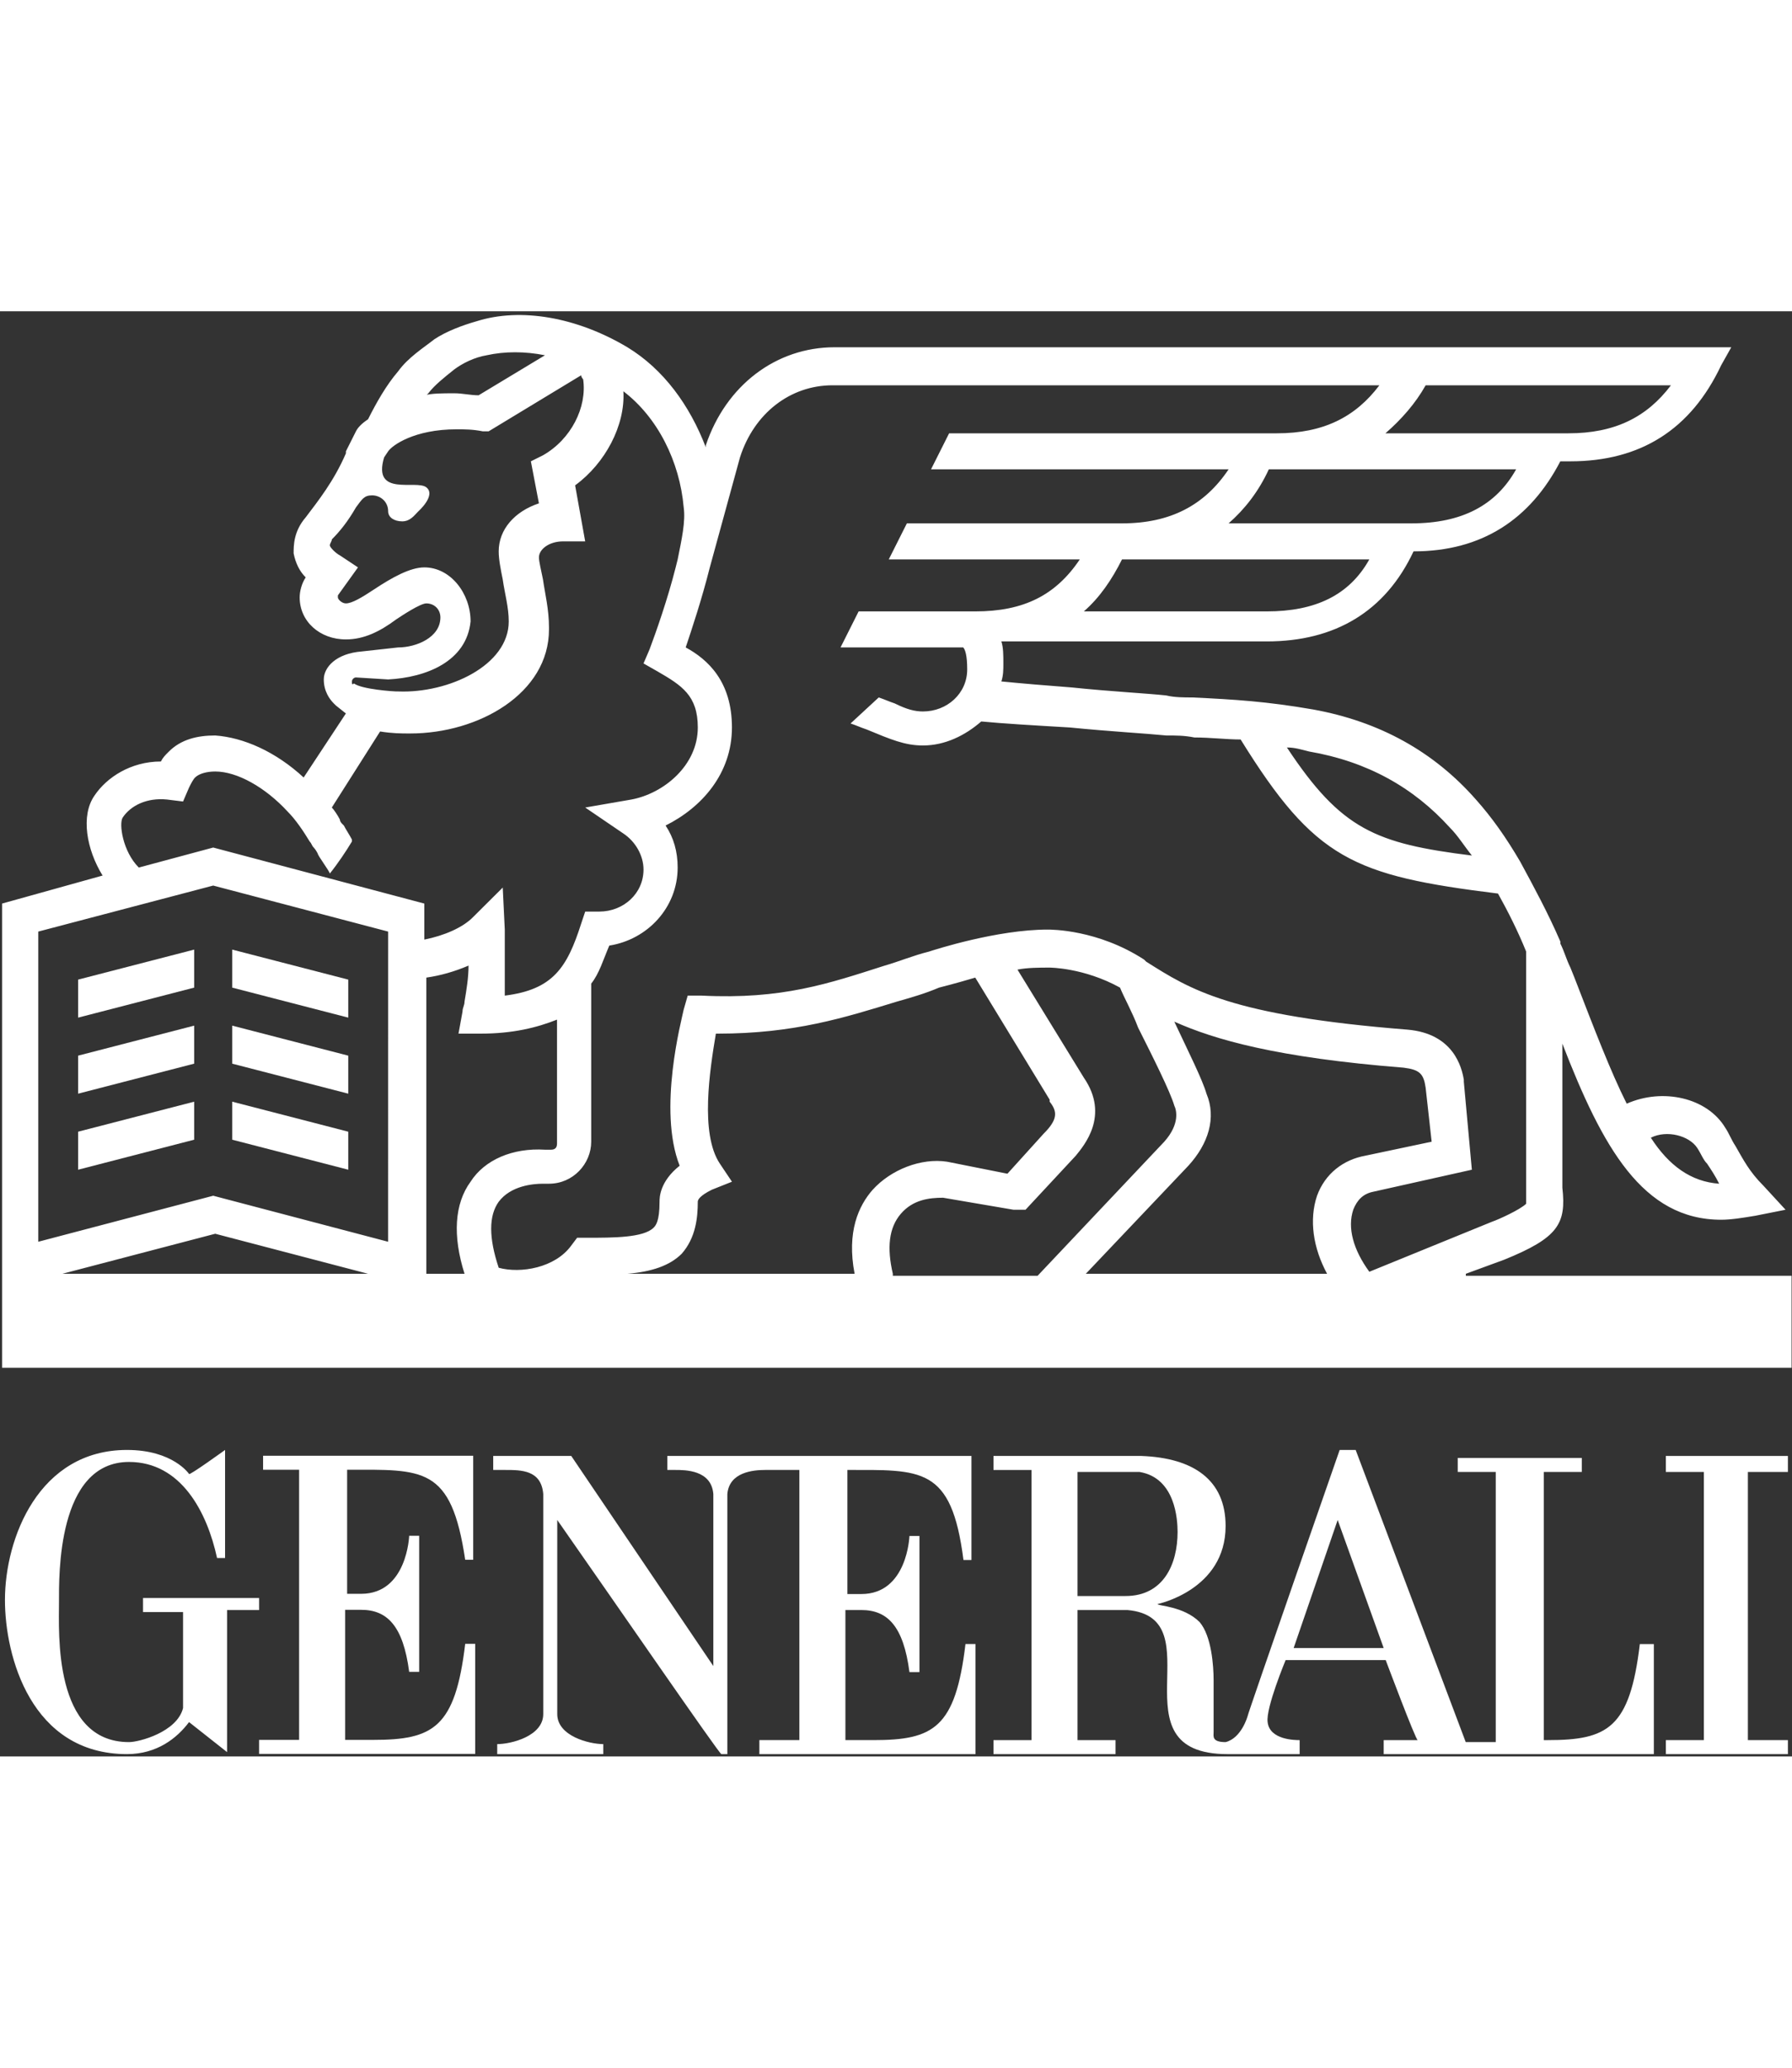 <?xml version="1.0" encoding="utf-8"?>
<svg viewBox="0 0 186 150" width="130" height="100%" version="1.1" xmlns="http://www.w3.org/2000/svg" xmlns:xlink="http://www.w3.org/1999/xlink">
  <rect x="0" y="0" width="186" height="150" fill="#333333" stroke="none"/>
  <g transform="matrix(2.077,0,0,2.077,0.215,-0.418)">
    <g transform="translate(0.144)">
      <path
        fill="#ffffff"
        d="m 17.1,64.193 v -6.1 c 3.8,0 5.2,-0.2 5.9,4.5 h 0.4 v -5.2 h -10.5 v 0.7 h 1.8 v 13.5 h -2 v 0.7 h 10.8 v -5.5 h -0.5 c -0.5,4.2 -1.6,4.8 -4.6,4.8 h -1.4 v -6.5 h 0.8 c 1.3,0 2.1,0.8 2.4,3.1 h 0.5 v -6.8 c 0,0 -0.5,0 -0.5,0 0,0 -0.1,2.9 -2.4,2.9 h -0.7 z"
      />
      <path
        fill="#ffffff"
        d="M 12.8,64.504 H 6.9 v 0.7 h 2 v 4.8 c -0.3,1.2 -2.2,1.7 -2.7,1.7 -3.8,0 -3.5,-5.5 -3.5,-7 0,-1.3 -0.1,-7 3.5,-7 2.6,0 3.9,2.5 4.4,4.8 h 0.4 c 0,-0.9 0,-5.4 0,-5.4 0,0 -1.8,1.3 -1.8,1.2 0,0 -0.8,-1.2 -3.1,-1.2 -4.4,0 -6.1,4.4 -6.1,7.5 0,2.8 1.3,7.7 6.1,7.7 1.5,0 2.5,-0.8 3.1,-1.6 0,0 1.9,1.5 1.9,1.5 v -7.1 h 1.6 v -0.6 z"
      />
      <path
        fill="#ffffff"
        d="m 81.7,66.804 c -0.5,4.2 -1.6,4.8 -4.6,4.8 h -0.2 v -13.4 h 1.9 v -0.7 h -6.2 v 0.7 h 1.9 v 13.5 h -1.5 l -5.5,-14.6 h -0.8 c 0,0 -4.6,13.2 -4.6,13.3 0,0 -0.3,1.1 -1.1,1.3 -0.7,0 -0.6,-0.3 -0.6,-0.5 v -2.6 c 0,-0.7 -0.1,-2.2 -0.7,-2.9 -0.8,-0.8 -2.1,-0.8 -2.1,-0.9 0,0 3.4,-0.7 3.4,-3.9 0,-2.3 -1.6,-3.4 -4.2,-3.5 h -7.4 v 0.7 h 1.9 v 13.5 h -1.9 v 0.7 h 6.1 v -0.7 h -1.9 v -6.5 h 2.5 c 4.4,0.4 -0.8,7.2 5,7.2 h 3.6 v -0.7 c -0.2,0 -1.5,0 -1.6,-0.9 -0.1,-0.7 0.9,-3.1 0.9,-3.1 h 5 c 0,0 1.5,4 1.6,4 h -1.7 v 0.7 h 13.5 v -5.5 z m -25.7,-2.4 h -2.4 v -6.2 h 3.1 c 1.8,0.3 1.9,2.4 1.9,3 0,1.6 -0.7,3.2 -2.6,3.2 m 8.4,2.6 2.2,-6.4 2.3,6.4 z"
      />
      <path
        fill="#ffffff"
        d="m 42,58.104 c 3.8,0 5.3,-0.2 5.9,4.5 h 0.4 v -5.2 h -15.2 v 0.7 h 0.4 c 0.5,0 1.8,0 1.9,1.2 v 0 8.6 l -7.1,-10.5 h -3.9 v 0.7 h 0.6 c 0.8,0 1.8,0 1.9,1.2 v 11 c 0,1.1 -1.6,1.5 -2.3,1.5 v 0 0.5 h 5.3 v -0.5 c -0.7,0 -2.3,-0.4 -2.3,-1.5 v -9.7 c 2.8,4 8.1,11.7 8.2,11.7 h 0.3 v -13 c 0.1,-1.1 1.3,-1.2 1.9,-1.2 h 1.7 v 13.5 h -2 v 0.7 h 10.8 v -5.5 h -0.5 c -0.5,4.2 -1.6,4.8 -4.6,4.8 h -1.4 v -6.5 h 0.8 c 1.3,0 2.1,0.8 2.4,3.1 h 0.5 v -6.8 c 0,0 -0.5,0 -0.5,0 0,0 -0.1,2.9 -2.4,2.9 h -0.7 v -6.2 z"
      />
      <polygon
        fill="#ffffff"
        points="82.8,58.3 84.7,58.3 84.7,71.7 82.8,71.7 82.8,72.4 88.9,72.4 88.9,71.7 86.9,71.7 86.9,58.3 88.9,58.3 88.9,57.5 82.8,57.5 "
        transform="translate(0.2,-0.096)"
      />
    </g>
    <path
      fill="#ffffff"
      d="m 73.15,48.3 1.909,-0.7 v 0 c 2.713,-1.1 3.115,-1.8 2.914,-3.6 v -7.2 c 2.01,5.2 4.019,8.8 7.938,8.8 0.502,0 1.105,-0.1 1.708,-0.2 l 1.507,-0.3 -1.105,-1.2 C 87.318,43.2 87.017,42.6 86.615,41.9 86.414,41.6 86.313,41.3 86.112,41 85.208,39.5 82.997,39 81.189,39.8 80.385,38.2 79.581,36.1 78.576,33.5 L 78.375,33 c -0.201,-0.4 -0.301,-0.8 -0.502,-1.2 v -0.1 0 c -0.603,-1.4 -1.306,-2.7 -2.01,-4 -0.703,-1.2 -1.407,-2.2 -2.211,-3.1 -2.11,-2.4 -4.823,-3.9 -8.139,-4.5 -2.311,-0.4 -3.919,-0.5 -6.029,-0.6 -0.402,0 -0.904,0 -1.306,-0.1 -0.904,-0.1 -2.813,-0.2 -4.723,-0.4 -1.306,-0.1 -2.512,-0.2 -3.517,-0.3 0.1,-0.3 0.1,-0.6 0.1,-0.9 0,-0.4 0,-0.8 -0.1,-1.1 h 13.263 c 3.416,0 5.928,-1.5 7.335,-4.5 3.416,0 5.828,-1.6 7.335,-4.5 h 0.502 c 3.517,0 6.029,-1.6 7.536,-4.8 L 86.414,2 H 41.599 C 38.685,2 36.173,3.9 35.168,6.9 V 7 C 34.365,4.9 33.058,3.1 31.25,2 28.738,0.5 25.924,0 23.714,0.7 23.01,0.9 22.206,1.2 21.603,1.6 21.101,2 20.297,2.5 19.795,3.2 19.192,3.9 18.689,4.8 18.288,5.6 17.986,5.8 17.785,6 17.685,6.2 l -0.502,1 v 0.1 c -0.603,1.4 -1.407,2.4 -2.01,3.2 -0.603,0.7 -0.603,1.4 -0.603,1.8 0.1,0.5 0.301,0.9 0.603,1.2 v 0 c -0.201,0.3 -0.301,0.7 -0.301,1 0,1.2 1.005,2.1 2.311,2.1 0.904,0 1.708,-0.4 2.512,-1 0.301,-0.2 1.206,-0.8 1.507,-0.8 0.402,0 0.703,0.3 0.703,0.7 0,1 -1.206,1.5 -2.11,1.5 l -1.809,0.2 c -1.306,0.1 -1.909,0.8 -1.909,1.4 0,0.6 0.301,1 0.502,1.2 l 0.1,0.1 0.502,0.4 -2.11,3.2 c -1.407,-1.3 -3.014,-2 -4.421,-2.1 -0.904,0 -1.708,0.2 -2.311,0.8 -0.201,0.2 -0.301,0.3 -0.402,0.5 v 0 c -1.507,0 -2.713,0.8 -3.316,1.7 -0.703,1 -0.402,2.7 0.402,4 L 0,29.8 V 53 H 89.428 V 48.4 H 73.15 Z M 84.705,42 c 0.201,0.3 0.301,0.6 0.502,0.8 0.201,0.3 0.402,0.6 0.603,1 -1.407,-0.1 -2.512,-0.9 -3.416,-2.3 0.804,-0.4 1.909,-0.1 2.311,0.5 M 65.313,22.2 c 2.914,0.5 5.225,1.8 7.034,3.8 0.402,0.4 0.703,0.9 1.105,1.4 -4.823,-0.6 -6.531,-1.3 -9.244,-5.4 0.402,0 0.703,0.1 1.105,0.2 m -2.11,-7 h -9.144 c 0.804,-0.7 1.407,-1.6 1.909,-2.6 h 12.359 c -1.005,1.8 -2.713,2.6 -5.125,2.6 m 7.235,-4.4 h -9.144 c 0.804,-0.7 1.507,-1.6 2.01,-2.7 h 12.359 c -1.005,1.8 -2.713,2.7 -5.225,2.7 M 71.141,3.9 H 83.399 C 82.193,5.5 80.586,6.3 78.275,6.3 H 69.131 C 69.935,5.6 70.638,4.8 71.141,3.9 M 21.302,4.3 c 0.301,-0.4 0.804,-0.8 1.306,-1.2 0.402,-0.3 1.005,-0.6 1.608,-0.7 0.904,-0.2 1.909,-0.2 2.914,0 L 23.814,4.4 c -0.402,0 -0.804,-0.1 -1.206,-0.1 -0.603,0 -1.105,0 -1.507,0.1 0.1,0 0.1,0 0.201,-0.1 m -3.818,14.4 c 0,-0.1 0.1,-0.2 0.201,-0.2 l 1.608,0.1 c 1.909,-0.1 3.919,-0.9 4.12,-2.9 0,-1.4 -1.005,-2.7 -2.311,-2.7 -0.703,0 -1.608,0.5 -2.512,1.1 -0.603,0.4 -1.105,0.7 -1.407,0.7 -0.201,0 -0.402,-0.2 -0.402,-0.3 0,0 0,0 0,-0.1 l 1.005,-1.4 -0.904,-0.6 c -0.201,-0.1 -0.502,-0.4 -0.502,-0.5 0,-0.1 0.1,-0.2 0.1,-0.3 0.402,-0.4 0.804,-0.9 1.206,-1.6 0.301,-0.4 0.402,-0.6 0.804,-0.6 0.402,0 0.804,0.3 0.804,0.8 0,0.3 0.301,0.5 0.703,0.5 0.402,0 0.603,-0.3 0.804,-0.5 0,0 0.904,-0.8 0.402,-1.2 -0.502,-0.4 -2.713,0.5 -2.11,-1.5 l 0.201,-0.3 c 0.201,-0.3 1.306,-1.1 3.416,-1.1 0.402,0 0.804,0 1.306,0.1 h 0.301 L 28.939,3.4 c 0,0.1 0.1,0.2 0.1,0.2 v 0 c 0.201,1.4 -0.603,3 -2.01,3.8 l -0.603,0.3 0.402,2.1 c -1.206,0.4 -2.01,1.3 -2.01,2.4 0,0.4 0.1,0.9 0.201,1.4 0.1,0.7 0.301,1.4 0.301,2.1 0,2.2 -3.014,3.6 -5.526,3.5 h -0.1 c -0.1,0 -1.708,-0.1 -2.11,-0.4 -0.1,0.1 -0.1,0 -0.1,-0.1 M 6.029,25.5 c 0.402,-0.6 1.206,-1 2.211,-0.9 l 0.804,0.1 0.301,-0.7 c 0.1,-0.2 0.201,-0.4 0.301,-0.5 0.201,-0.2 0.603,-0.3 1.005,-0.3 1.105,0 2.512,0.8 3.617,2 0.402,0.4 0.804,1 1.105,1.5 0.1,0.1 0.1,0.2 0.201,0.3 0.1,0.1 0.201,0.3 0.201,0.3 0,0.1 0.603,0.9 0.603,1 0.402,-0.5 0.804,-1.1 1.105,-1.6 0,0 0,-0.1 0,-0.1 -0.1,-0.2 -0.301,-0.5 -0.402,-0.7 L 16.981,25.8 c 0,0 0,0 0,0 0,0 -0.1,-0.1 -0.1,-0.2 -0.1,-0.2 -0.301,-0.5 -0.402,-0.6 l 2.412,-3.8 c 0.603,0.1 1.105,0.1 1.407,0.1 h 0.1 c 3.416,0 6.933,-2 6.933,-5.2 V 16 c 0,-0.9 -0.201,-1.7 -0.301,-2.4 -0.1,-0.5 -0.201,-0.9 -0.201,-1.1 0,-0.4 0.502,-0.8 1.206,-0.8 h 1.105 L 28.637,8.9 c 1.507,-1.1 2.512,-3 2.412,-4.7 1.708,1.3 2.813,3.5 3.014,5.8 0.1,0.7 -0.1,1.6 -0.301,2.6 l -0.1,0.4 v 0 c -0.402,1.6 -1.005,3.3 -1.306,4.1 l -0.301,0.7 0.703,0.4 c 1.206,0.7 2.01,1.2 2.01,2.8 0,1.9 -1.708,3.3 -3.316,3.6 l -2.311,0.4 1.909,1.3 c 0.603,0.4 1.005,1.1 1.005,1.8 0,1.2 -1.005,2.1 -2.211,2.1 h -0.703 l -0.201,0.6 c -0.703,2.2 -1.407,3.3 -3.818,3.6 0,-0.7 0,-1.4 0,-2.3 0,-0.2 0,-0.8 0,-1 L 25.02,29 23.513,30.5 C 23.01,31 22.106,31.4 21.101,31.6 V 29.8 L 10.551,27 6.833,28 C 6.029,27.2 5.828,25.8 6.029,25.5 m -3.014,22.8 7.637,-2 7.637,2 z M 19.292,46.7 10.551,44.4 1.809,46.7 V 31.2 l 8.742,-2.3 8.742,2.3 z m 4.12,-3 c -0.804,1.1 -0.904,2.7 -0.301,4.6 H 21.201 V 33.5 c 0.703,-0.1 1.407,-0.3 2.11,-0.6 0,0.6 -0.1,1.2 -0.201,1.8 0,0.2 -0.1,0.3 -0.1,0.5 l -0.201,1.1 h 1.105 c 1.608,0 2.813,-0.3 3.818,-0.7 v 6.2 c 0,0.2 -0.1,0.3 -0.301,0.3 h -0.301 c -1.608,-0.1 -3.014,0.5 -3.718,1.6 m 20.096,0.4 c -0.703,0.8 -1.306,2.1 -0.904,4.2 H 31.25 c 1.206,-0.1 2.11,-0.4 2.713,-1 0.703,-0.8 0.804,-1.8 0.804,-2.6 0,-0.1 0.1,-0.3 0.703,-0.6 l 1.005,-0.4 -0.603,-0.9 c -1.005,-1.5 -0.502,-4.7 -0.201,-6.5 h 0.1 c 3.818,0 6.33,-0.8 8.943,-1.6 0.703,-0.2 1.407,-0.4 2.11,-0.7 v 0 c 0,0 0.804,-0.2 1.809,-0.5 l 3.718,6.1 v 0.1 c 0.402,0.5 0.402,0.9 -0.301,1.6 l -1.809,2 -3.014,-0.6 v 0 c -1.306,-0.2 -2.813,0.4 -3.718,1.4 m 1.005,4.2 c -0.301,-1.3 -0.201,-2.3 0.402,-3 0.603,-0.7 1.407,-0.8 2.11,-0.8 l 3.517,0.6 h 0.1 0.502 l 2.512,-2.7 v 0 c 0.402,-0.5 1.708,-2 0.402,-3.9 L 50.743,33.1 C 51.245,33 51.848,33 52.351,33 v 0 c 0,0 1.708,0 3.517,1 0.201,0.5 0.603,1.2 0.904,2 0.703,1.4 1.608,3.2 1.809,3.9 0.1,0.2 0.301,0.9 -0.502,1.8 l -6.33,6.7 h -7.235 z m 21.704,0 H 54.159 l 5.125,-5.4 c 1.005,-1.1 1.407,-2.4 0.904,-3.6 -0.201,-0.7 -0.904,-2.1 -1.608,-3.6 2.01,0.9 5.125,1.8 11.455,2.3 0.804,0.1 1.005,0.3 1.105,1 l 0.301,2.7 -3.316,0.7 c -1.105,0.2 -2.01,0.9 -2.412,2 -0.402,1.2 -0.201,2.6 0.502,3.9 m 1.306,-3.2 c 0.201,-0.5 0.502,-0.8 1.005,-0.9 l 4.924,-1.1 -0.402,-4.4 v -0.1 c -0.1,-0.6 -0.502,-2.3 -2.813,-2.5 -8.842,-0.7 -10.852,-2 -13.063,-3.4 0,0 0,0 0,0 v 0 l -0.1,-0.1 c -2.311,-1.5 -4.622,-1.5 -4.823,-1.5 -2.512,0 -5.627,1 -5.928,1.1 -0.804,0.2 -1.507,0.5 -2.211,0.7 -2.813,0.9 -5.125,1.7 -9.144,1.5 h -0.703 l -0.201,0.7 c -0.1,0.5 -1.306,5 -0.201,7.8 -1.005,0.8 -1.005,1.6 -1.005,1.8 0,1 -0.201,1.2 -0.301,1.3 -0.502,0.5 -2.01,0.5 -3.316,0.5 v 0 h -0.502 l -0.301,0.4 C 27.632,48 25.924,48.3 24.819,48 c -0.502,-1.5 -0.502,-2.6 0,-3.3 0.603,-0.8 1.708,-0.9 2.211,-0.9 h 0.301 c 1.206,0 2.11,-1 2.11,-2.1 v -7.9 c 0.402,-0.5 0.603,-1.2 0.904,-1.9 1.909,-0.3 3.416,-1.9 3.416,-3.9 0,-0.8 -0.201,-1.5 -0.603,-2.1 1.809,-0.9 3.316,-2.6 3.316,-4.9 0,-2.3 -1.206,-3.4 -2.311,-4 0.301,-0.9 0.804,-2.4 1.206,-4 L 36.877,7.5 C 37.58,5.3 39.389,3.9 41.499,3.9 H 68.829 C 67.624,5.5 66.016,6.3 63.705,6.3 H 47.327 l -0.904,1.8 h 14.871 c -1.206,1.8 -2.914,2.7 -5.325,2.7 H 45.216 l -0.904,1.8 h 9.546 c -1.206,1.8 -2.813,2.6 -5.225,2.6 H 42.805 L 41.901,17 h 6.129 c 0.1,0.1 0.201,0.4 0.201,1.1 0,1.2 -1.005,2.1 -2.211,2.1 -0.402,0 -0.804,-0.1 -1.407,-0.4 -0.301,-0.1 -0.502,-0.2 -0.804,-0.3 l -1.407,1.3 c 0.301,0.1 0.502,0.2 0.804,0.3 v 0 c 1.206,0.5 1.909,0.8 2.813,0.8 1.105,0 2.11,-0.5 2.914,-1.2 1.005,0.1 2.713,0.2 4.421,0.3 2.01,0.2 3.818,0.3 4.823,0.4 0.502,0 0.904,0 1.407,0.1 0.804,0 1.608,0.1 2.311,0.1 3.718,6 5.627,6.8 12.862,7.7 0.502,0.9 1.005,1.9 1.407,2.9 V 43.9 44 c 0,0.5 0,0.7 0,0.8 -0.301,0.3 -1.407,0.8 -1.708,0.9 l -6.129,2.5 C 67.523,47.1 67.222,46 67.523,45.1"
    />
    <polygon fill="#ffffff" points="17.3,35.5 17.3,33.6 11.5,32.1 11.5,34 " />
    <polygon fill="#ffffff" points="3.8,33.6 3.8,35.5 9.6,34 9.6,32.1 " />
    <polygon fill="#ffffff" points="3.8,37.4 3.8,39.3 9.6,37.8 9.6,35.9 " />
    <polygon fill="#ffffff" points="17.3,39.3 17.3,37.4 11.5,35.9 11.5,37.8 " />
    <polygon fill="#ffffff" points="17.3,43.1 17.3,41.2 11.5,39.7 11.5,41.6 " />
    <polygon fill="#ffffff" points="3.8,41.2 3.8,43.1 9.6,41.6 9.6,39.7 " />
  </g>
</svg>
